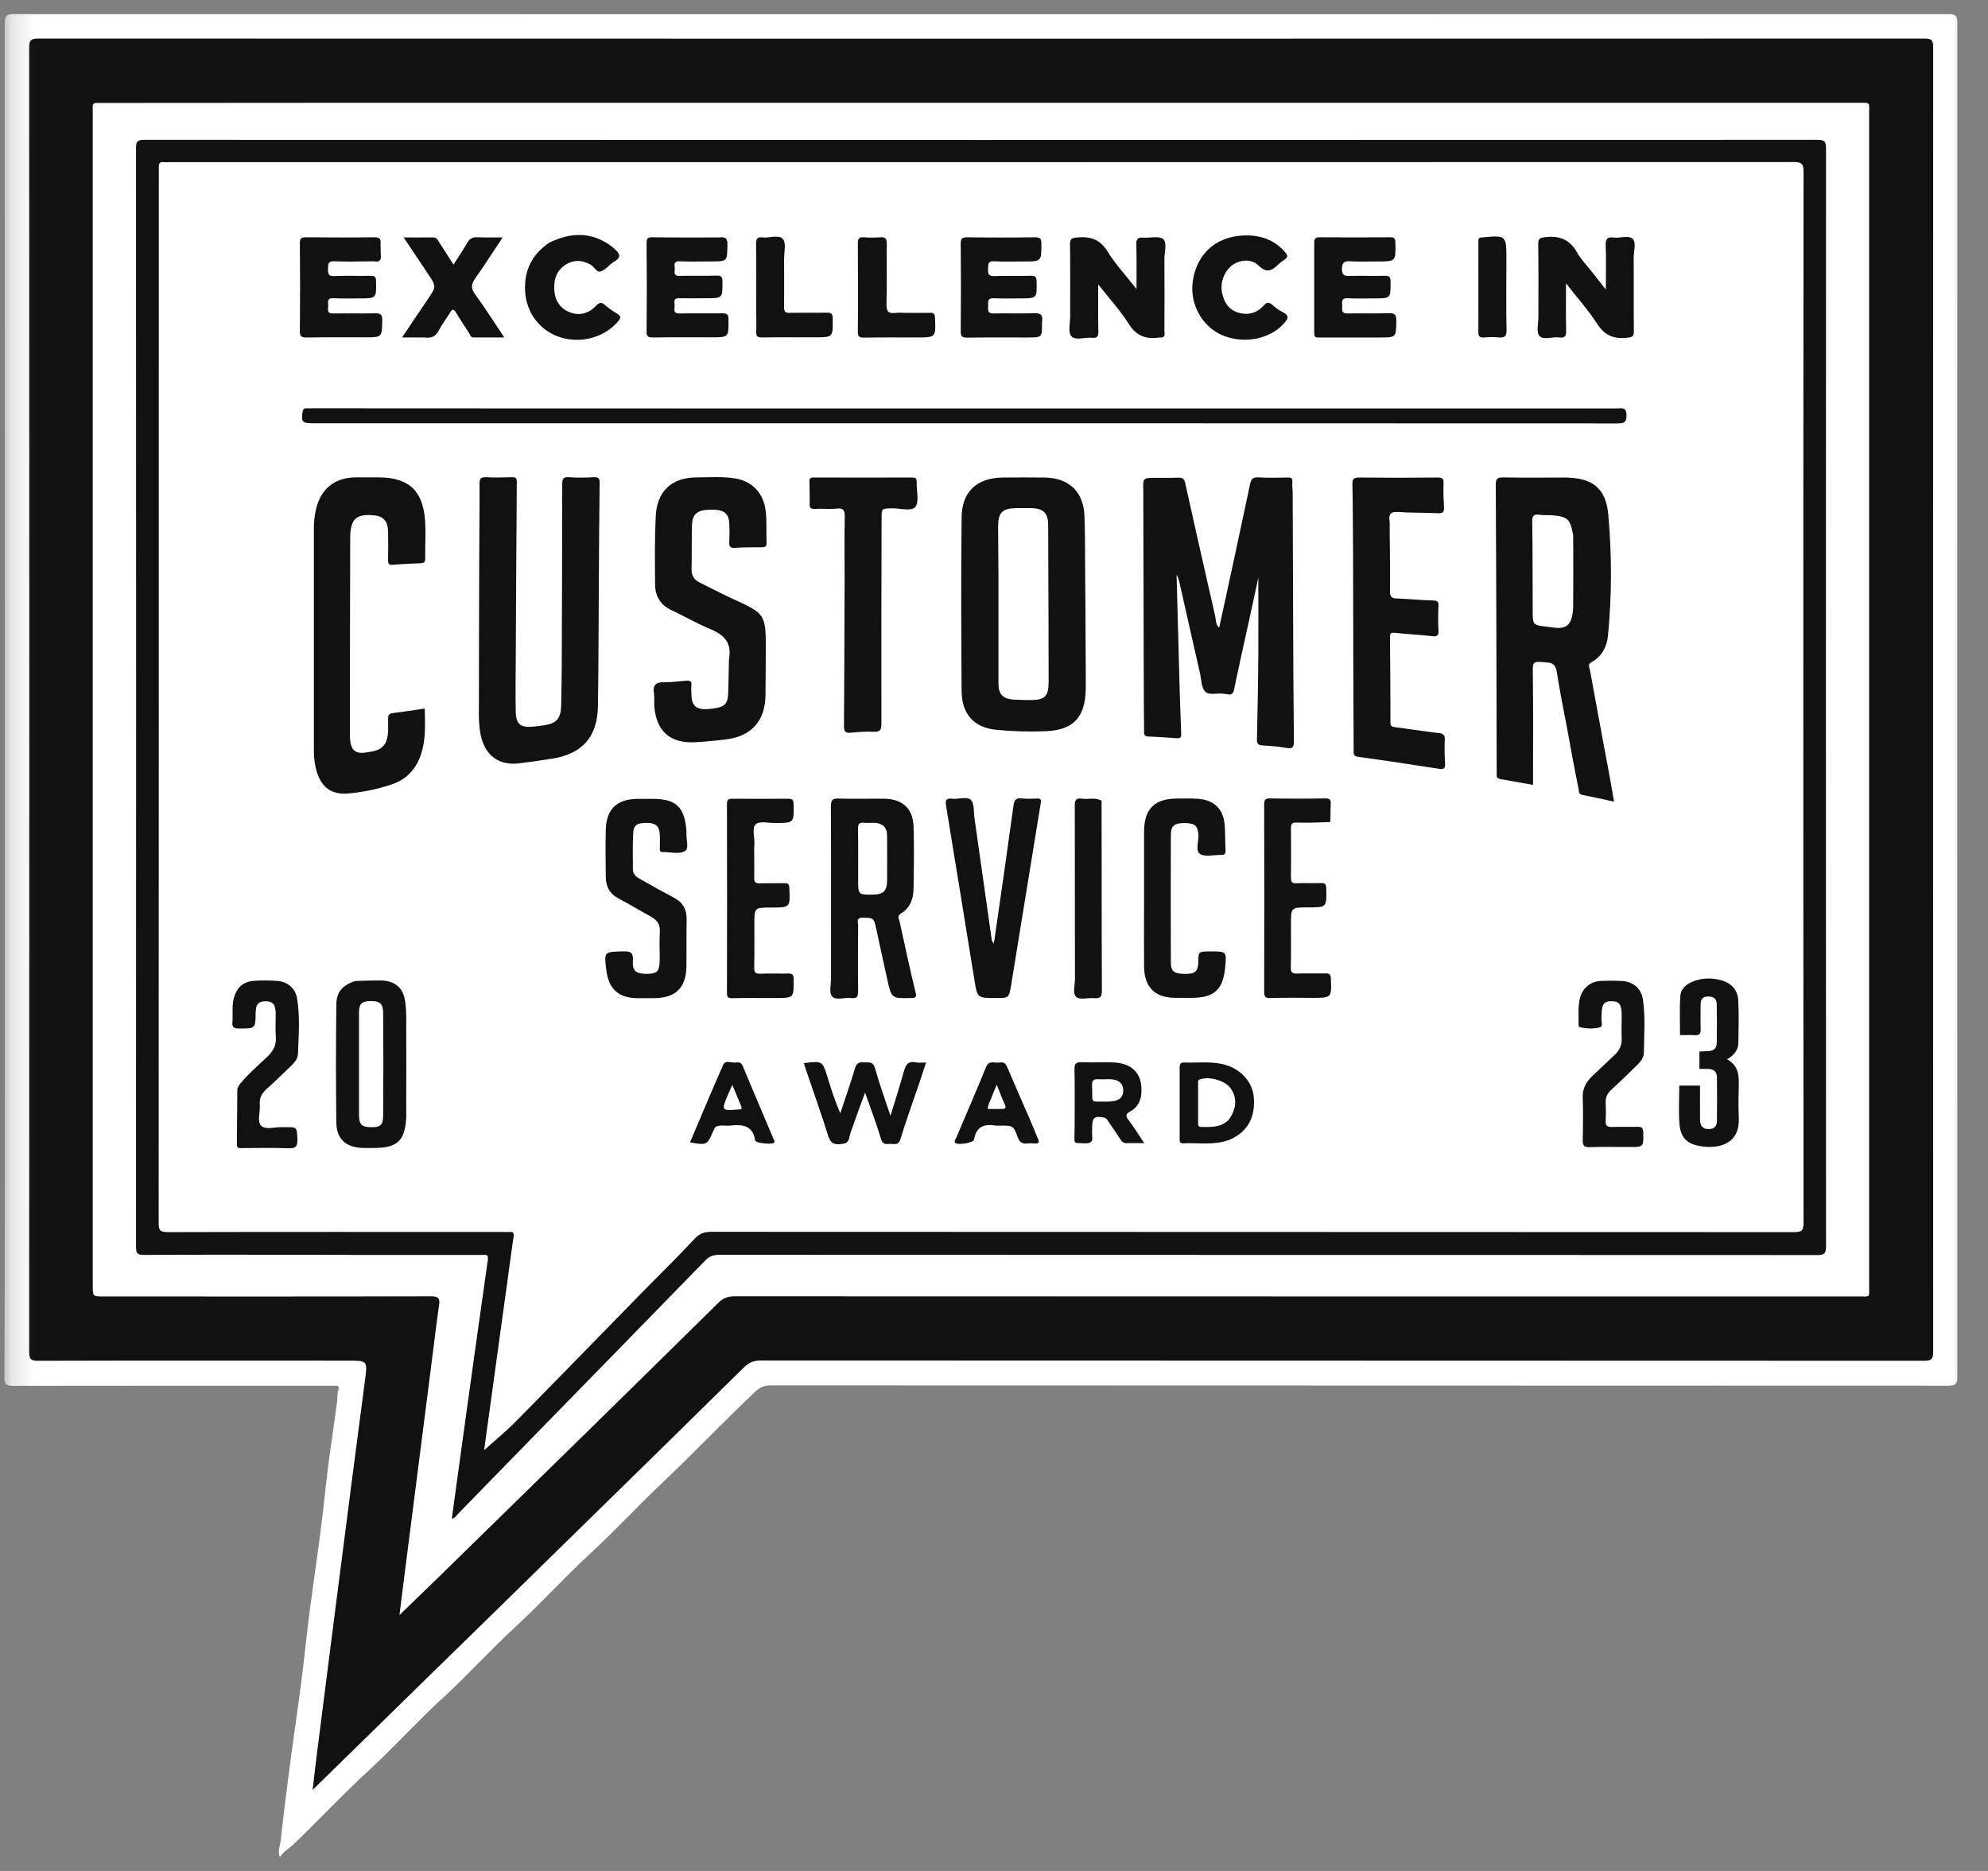 <?xml version="1.0"?>
<svg xmlns="http://www.w3.org/2000/svg" width="85" height="80" viewBox="0 0 85 80" fill="none">
<rect x="0" y="0" width="85" height="80" fill="#808080" stroke="none"/>
<mask id="mask0_5961_3225" style="mask-type:luminance" maskUnits="userSpaceOnUse" x="0" y="0" width="85" height="80">
<path d="M84.187 0H0.187V80H84.187V0Z" fill="white"/>
</mask>
<g mask="url(#mask0_5961_3225)">
<path d="M0.207 44.373C0.207 29.895 0.207 15.45 0.2 1.005C0.2 0.663 0.286 0.604 0.608 0.604C28.173 0.61 55.731 0.61 83.295 0.604C83.605 0.604 83.69 0.663 83.69 0.985C83.684 20.28 83.684 39.569 83.69 58.864C83.69 59.186 83.611 59.252 83.295 59.252C66.507 59.245 49.72 59.245 32.932 59.239C32.656 59.239 32.478 59.331 32.281 59.515C30.944 60.779 29.68 62.114 28.344 63.378C27.297 64.365 26.329 65.418 25.276 66.392C24.163 67.412 23.15 68.537 22.037 69.564C20.964 70.551 19.99 71.637 18.917 72.618C17.817 73.624 16.823 74.737 15.724 75.743C14.644 76.737 13.643 77.81 12.583 78.83C12.386 79.021 12.142 79.146 11.965 79.409C11.859 79.146 11.978 78.928 11.998 78.725C12.129 77.514 12.287 76.309 12.445 75.105C12.59 73.999 12.761 72.894 12.899 71.782C13.024 70.834 13.11 69.88 13.235 68.926C13.38 67.82 13.545 66.715 13.689 65.602C13.815 64.655 13.907 63.7 14.025 62.746C14.144 61.812 14.289 60.871 14.414 59.936C14.433 59.765 14.407 59.594 14.473 59.423C14.519 59.311 14.46 59.239 14.321 59.252C14.242 59.258 14.17 59.252 14.091 59.252C9.581 59.252 5.072 59.252 0.562 59.258C0.266 59.258 0.187 59.193 0.187 58.89C0.207 54.06 0.207 49.229 0.207 44.373Z" fill="white"/>
<path d="M18.384 71.624C16.724 73.25 15.079 74.856 13.367 76.534C13.426 76.034 13.472 75.612 13.525 75.191C13.848 72.625 14.177 70.065 14.506 67.498C14.868 64.675 15.23 61.852 15.605 59.029C15.717 58.18 15.724 58.18 14.881 58.18C10.457 58.18 6.04 58.173 1.616 58.186C1.3 58.186 1.247 58.094 1.247 57.805C1.254 39.214 1.254 20.623 1.247 2.032C1.247 1.743 1.306 1.65 1.616 1.65C28.509 1.657 55.402 1.657 82.294 1.65C82.577 1.65 82.656 1.716 82.656 2.006C82.65 20.61 82.65 39.207 82.656 57.811C82.656 58.12 82.571 58.186 82.275 58.186C65.698 58.18 49.114 58.18 32.538 58.173C32.241 58.173 32.031 58.252 31.814 58.463C29.299 60.944 26.777 63.411 24.256 65.879C22.307 67.794 20.352 69.703 18.384 71.624Z" fill="#111111"/>
<path d="M22.788 4.395C41.701 4.395 60.582 4.395 79.463 4.395C79.997 4.395 79.918 4.362 79.918 4.856C79.918 21.571 79.918 38.286 79.918 54.995C79.918 55.495 79.984 55.436 79.483 55.436C63.453 55.436 47.422 55.436 31.398 55.429C31.115 55.429 30.911 55.508 30.707 55.712C28.811 57.588 26.909 59.45 25.006 61.319C22.926 63.359 20.839 65.399 18.752 67.439C18.212 67.966 17.666 68.486 17.08 69.058C17.238 67.788 17.389 66.577 17.547 65.366C17.87 62.859 18.186 60.345 18.508 57.838C18.594 57.167 18.673 56.489 18.772 55.818C18.818 55.521 18.752 55.429 18.429 55.429C13.768 55.443 9.101 55.436 4.44 55.436C3.966 55.436 3.966 55.436 3.966 54.969C3.966 38.267 3.966 21.564 3.966 4.862C3.966 4.356 3.887 4.402 4.446 4.402C10.556 4.395 16.652 4.395 22.788 4.395Z" fill="white"/>
<path d="M12.518 53.652C10.378 53.652 8.271 53.645 6.165 53.659C5.908 53.659 5.816 53.619 5.816 53.33C5.822 37.661 5.822 21.985 5.816 6.316C5.816 6.033 5.895 5.98 6.165 5.98C30.016 5.987 53.868 5.987 77.719 5.98C78.009 5.98 78.075 6.053 78.075 6.342C78.068 21.992 78.068 37.641 78.075 53.29C78.075 53.586 78.002 53.665 77.699 53.665C62.057 53.659 46.409 53.659 30.767 53.652C30.503 53.652 30.326 53.718 30.141 53.909C27.686 56.436 25.217 58.956 22.755 61.477C21.695 62.562 20.635 63.655 19.569 64.747C19.503 64.813 19.457 64.912 19.318 64.938C19.45 63.971 19.582 63.01 19.713 62.056C20.089 59.325 20.471 56.594 20.859 53.863C20.892 53.612 20.753 53.659 20.615 53.659C18.825 53.659 17.041 53.659 15.25 53.659C14.348 53.652 13.453 53.652 12.518 53.652Z" fill="#111111"/>
<path d="M6.79 8.112C6.79 7.77 6.797 7.467 6.79 7.158C6.784 6.994 6.83 6.908 7.008 6.934C7.073 6.941 7.139 6.934 7.205 6.934C30.365 6.934 53.525 6.934 76.686 6.928C77.021 6.928 77.114 6.994 77.114 7.342C77.1 22.32 77.1 37.305 77.114 52.283C77.114 52.618 77.034 52.684 76.705 52.684C61.267 52.678 45.836 52.678 30.398 52.671C30.089 52.671 29.885 52.763 29.674 52.994C29.029 53.691 28.344 54.362 27.673 55.04C25.809 56.942 23.953 58.857 22.083 60.752C21.629 61.213 21.129 61.621 20.701 62.009C20.76 61.568 20.832 61.016 20.912 60.463C21.195 58.423 21.471 56.389 21.754 54.349C21.82 53.862 21.886 53.375 21.958 52.888C21.985 52.73 21.952 52.664 21.78 52.678C21.701 52.684 21.629 52.678 21.55 52.678C16.758 52.678 11.958 52.671 7.166 52.684C6.836 52.684 6.784 52.592 6.784 52.289C6.79 37.581 6.79 22.86 6.79 8.112Z" fill="white"/>
<path d="M71.799 46.42H72.687C72.687 46.905 72.684 47.383 72.688 47.86C72.69 48.139 72.797 48.266 73.018 48.279C73.259 48.292 73.405 48.186 73.409 47.951C73.419 47.322 73.418 46.692 73.409 46.062C73.405 45.813 73.278 45.712 73.014 45.706C72.903 45.703 72.792 45.706 72.662 45.706V44.962C72.775 44.957 72.883 44.95 72.992 44.947C73.274 44.939 73.396 44.848 73.402 44.58C73.414 44.033 73.413 43.487 73.401 42.94C73.396 42.697 73.263 42.604 73.017 42.609C72.772 42.613 72.716 42.764 72.713 42.957C72.709 43.313 72.703 43.67 72.715 44.025C72.72 44.213 72.647 44.275 72.459 44.264C72.255 44.251 72.05 44.261 71.833 44.261C71.833 43.684 71.807 43.131 71.844 42.583C71.864 42.288 72.091 42.081 72.383 41.967C72.743 41.825 73.113 41.806 73.494 41.889C73.984 41.994 74.299 42.294 74.322 42.776C74.351 43.379 74.338 43.985 74.327 44.59C74.321 44.891 74.15 45.117 73.844 45.296C74.331 45.56 74.354 45.975 74.344 46.411C74.332 46.866 74.322 47.323 74.345 47.778C74.399 48.876 73.577 49.121 72.785 49.02C72.137 48.937 71.853 48.66 71.807 48.034C71.768 47.509 71.799 46.978 71.799 46.42Z" fill="#111111"/>
<path d="M52.13 26.834C52.577 24.781 53.019 22.747 53.446 20.714C53.492 20.503 53.545 20.398 53.802 20.411C54.217 20.438 54.638 20.424 55.053 20.418C55.211 20.411 55.27 20.451 55.257 20.615C55.244 20.753 55.263 20.898 55.27 21.043C55.277 22.859 55.283 24.682 55.29 26.498C55.296 28.229 55.303 29.96 55.323 31.691C55.323 31.954 55.27 32.026 55 31.98C54.664 31.921 54.329 31.895 53.986 31.875C53.815 31.862 53.736 31.816 53.743 31.619C53.769 30.394 53.795 29.164 53.802 27.94C53.809 26.854 53.802 25.775 53.802 24.702C53.67 25.314 53.532 25.952 53.394 26.584C53.183 27.545 52.966 28.506 52.768 29.473C52.729 29.677 52.643 29.723 52.466 29.684C52.413 29.671 52.354 29.671 52.301 29.664C52.038 29.618 51.682 29.756 51.517 29.559C51.359 29.374 51.366 29.045 51.307 28.782C51.011 27.492 50.721 26.202 50.431 24.913C50.405 24.801 50.372 24.682 50.306 24.577C50.339 25.808 50.372 27.045 50.405 28.275C50.431 29.315 50.464 30.355 50.504 31.395C50.51 31.553 50.444 31.572 50.313 31.566C49.911 31.54 49.503 31.506 49.101 31.493C48.891 31.487 48.917 31.355 48.917 31.224C48.91 30.486 48.904 29.756 48.904 29.019C48.897 26.42 48.891 23.82 48.884 21.227C48.884 21.148 48.884 21.076 48.884 20.997C48.864 20.431 48.864 20.431 49.417 20.431C49.733 20.431 50.056 20.438 50.372 20.424C50.55 20.418 50.629 20.457 50.675 20.655C51.096 22.557 51.524 24.452 51.959 26.354C51.992 26.518 51.972 26.716 52.13 26.834Z" fill="#111111"/>
<path d="M67.008 31.166C66.85 30.33 66.686 29.527 66.561 28.718C66.515 28.434 66.389 28.342 66.126 28.323C65.494 28.27 65.534 28.264 65.54 28.895C65.56 30.442 65.547 31.988 65.547 33.561C65.079 33.475 64.612 33.397 64.144 33.311C64.052 33.291 63.98 33.252 63.993 33.133C64 33.081 63.993 33.021 63.993 32.969C63.987 31.139 63.986 29.31 63.98 27.474C63.973 25.23 63.967 22.979 63.954 20.735C63.954 20.478 64.013 20.406 64.276 20.413C65.145 20.432 66.008 20.419 66.877 20.419C68.055 20.419 68.661 20.84 68.766 22.012C68.918 23.723 68.918 25.447 68.753 27.164C68.707 27.645 68.496 28.073 68.042 28.316C67.877 28.408 67.956 28.527 67.976 28.625C68.246 30.113 68.522 31.593 68.799 33.074C68.871 33.456 68.937 33.844 69.01 34.278C68.529 34.173 68.088 34.074 67.647 33.989C67.489 33.956 67.515 33.837 67.496 33.739C67.324 32.896 67.166 32.041 67.008 31.166Z" fill="#111111"/>
<path d="M20.477 30.092C20.477 28.006 20.484 25.959 20.49 23.906C20.49 22.833 20.51 21.761 20.503 20.681C20.503 20.471 20.556 20.398 20.773 20.405C21.142 20.425 21.517 20.418 21.893 20.405C22.051 20.398 22.097 20.451 22.097 20.609C22.077 23.182 22.064 25.762 22.051 28.335C22.044 29.039 22.037 29.736 22.051 30.441C22.064 30.96 22.261 31.125 22.775 31.072C22.939 31.053 23.104 31.039 23.262 31.013C23.789 30.934 23.98 30.724 23.993 30.184C24.006 29.638 24.012 29.091 24.019 28.539C24.026 25.933 24.039 23.32 24.039 20.714C24.039 20.484 24.072 20.385 24.335 20.405C24.684 20.431 25.039 20.425 25.388 20.405C25.593 20.392 25.645 20.457 25.639 20.661C25.619 22.017 25.612 23.379 25.606 24.735C25.593 26.551 25.593 28.374 25.566 30.191C25.546 31.507 24.895 32.237 23.604 32.441C23.137 32.514 22.676 32.579 22.209 32.639C21.208 32.764 20.583 32.178 20.497 31.033C20.464 30.737 20.477 30.434 20.477 30.092Z" fill="#111111"/>
<path d="M46.422 28.514C46.422 28.862 46.428 29.185 46.422 29.501C46.389 30.665 45.902 31.205 44.756 31.264C44.038 31.297 43.308 31.277 42.59 31.205C41.642 31.113 41.122 30.527 41.115 29.547C41.096 27.072 41.089 24.591 41.115 22.11C41.129 21.018 41.774 20.432 42.867 20.419C43.472 20.412 44.071 20.412 44.677 20.419C45.717 20.439 46.33 21.031 46.369 22.071C46.395 22.749 46.389 23.426 46.395 24.111C46.408 25.565 46.415 27.02 46.422 28.514Z" fill="#111111"/>
<path d="M36.152 17.464C47.166 17.464 58.147 17.464 69.128 17.464C69.319 17.464 69.536 17.385 69.543 17.747C69.549 18.096 69.398 18.103 69.134 18.103C53.789 18.096 38.443 18.096 23.097 18.096C19.852 18.096 16.606 18.096 13.354 18.096C12.926 18.096 12.88 18.037 12.932 17.629C12.952 17.504 12.998 17.451 13.117 17.458C13.202 17.464 13.295 17.458 13.38 17.458C20.958 17.464 28.542 17.464 36.152 17.464Z" fill="#111111"/>
<path d="M16.494 31.744C16.639 31.402 16.587 31.073 16.593 30.744C16.593 30.606 16.613 30.514 16.777 30.494C17.232 30.435 17.686 30.369 18.16 30.297C18.173 30.902 18.206 31.494 18.055 32.073C17.87 32.791 17.449 33.31 16.731 33.547C16.126 33.745 15.507 33.877 14.868 33.929C14.19 33.982 13.769 33.686 13.558 33.041C13.459 32.738 13.42 32.422 13.42 32.1C13.42 28.928 13.42 25.762 13.42 22.59C13.42 22.327 13.446 22.064 13.505 21.807C13.696 20.912 14.309 20.412 15.224 20.412C15.54 20.412 15.862 20.412 16.178 20.412C17.462 20.412 18.081 20.965 18.173 22.248C18.213 22.794 18.173 23.341 18.18 23.893C18.18 24.038 18.12 24.078 17.982 24.084C17.581 24.097 17.172 24.117 16.771 24.15C16.613 24.163 16.593 24.084 16.593 23.953C16.6 23.545 16.6 23.143 16.593 22.735C16.587 22.301 16.402 22.077 16.014 22.038C15.362 21.972 15.099 22.116 15.007 22.59C14.987 22.696 14.974 22.808 14.974 22.913C14.967 25.71 14.96 28.506 14.96 31.303C14.96 31.402 14.96 31.501 14.967 31.599C15.007 32.1 15.211 32.258 15.704 32.166C16.001 32.119 16.317 32.087 16.494 31.744Z" fill="#111111"/>
<path d="M31.169 28.184C31.3 27.473 30.951 27.137 30.359 26.894C29.793 26.664 29.266 26.348 28.713 26.091C28.245 25.874 28.015 25.499 28.009 24.999C28.002 24.031 27.989 23.07 28.035 22.103C28.081 20.991 28.726 20.405 29.832 20.412C30.365 20.412 30.905 20.366 31.438 20.458C32.169 20.583 32.636 21.083 32.735 21.82C32.794 22.281 32.755 22.741 32.775 23.202C32.781 23.334 32.748 23.4 32.597 23.4C32.202 23.4 31.807 23.4 31.412 23.426C31.208 23.439 31.175 23.347 31.182 23.176C31.195 22.913 31.195 22.649 31.182 22.386C31.169 22.011 30.997 21.833 30.616 21.8C30.484 21.787 30.352 21.794 30.227 21.8C29.806 21.827 29.602 22.011 29.588 22.432C29.569 23.07 29.582 23.702 29.569 24.341C29.562 24.617 29.687 24.801 29.924 24.913C30.424 25.163 30.918 25.42 31.425 25.65C32.689 26.223 32.742 26.302 32.742 27.664C32.742 28.355 32.735 29.046 32.729 29.737C32.716 30.816 32.13 31.481 31.056 31.613C30.609 31.672 30.161 31.711 29.714 31.738C28.654 31.79 28.068 31.27 27.976 30.211C27.962 30.026 27.989 29.836 27.962 29.651C27.903 29.303 28.035 29.164 28.39 29.171C28.706 29.178 29.022 29.131 29.338 29.105C29.496 29.092 29.588 29.125 29.562 29.309C29.549 29.428 29.556 29.553 29.562 29.671C29.562 30.184 29.779 30.369 30.306 30.316C31.043 30.244 31.142 30.138 31.142 29.401C31.149 29.006 31.162 28.612 31.169 28.184Z" fill="#111111"/>
<path d="M59.417 22.596C59.424 23.517 59.444 24.406 59.431 25.294C59.431 25.531 59.516 25.584 59.727 25.59C60.24 25.61 60.754 25.663 61.267 25.676C61.445 25.683 61.517 25.715 61.504 25.913C61.485 26.262 61.485 26.617 61.504 26.966C61.517 27.176 61.452 27.223 61.248 27.203C60.714 27.144 60.181 27.117 59.641 27.058C59.483 27.038 59.431 27.078 59.431 27.242C59.444 28.46 59.45 29.677 59.45 30.895C59.45 31.039 59.503 31.072 59.635 31.092C60.253 31.171 60.872 31.27 61.491 31.342C61.682 31.362 61.787 31.401 61.774 31.632C61.755 31.967 61.768 32.309 61.787 32.652C61.794 32.829 61.755 32.908 61.55 32.876C60.392 32.698 59.233 32.52 58.074 32.362C57.831 32.329 57.877 32.171 57.877 32.026C57.87 30.96 57.87 29.901 57.864 28.835C57.857 27.025 57.857 25.215 57.851 23.406C57.844 22.504 57.844 21.609 57.824 20.707C57.818 20.477 57.883 20.418 58.114 20.418C59.233 20.431 60.352 20.431 61.471 20.418C61.675 20.418 61.728 20.471 61.721 20.675C61.708 21.01 61.721 21.352 61.741 21.695C61.755 21.905 61.675 21.951 61.485 21.945C60.918 21.918 60.346 21.932 59.779 21.892C59.463 21.872 59.371 21.984 59.411 22.274C59.424 22.359 59.417 22.465 59.417 22.596Z" fill="#111111"/>
<path d="M34.612 20.622C34.585 20.424 34.684 20.418 34.809 20.418C36.205 20.418 37.594 20.424 38.99 20.418C39.148 20.418 39.2 20.457 39.194 20.615C39.181 20.977 39.312 21.438 39.141 21.668C38.977 21.886 38.483 21.728 38.14 21.734C37.693 21.747 37.693 21.734 37.693 22.188C37.686 25.117 37.679 28.045 37.686 30.967C37.686 31.23 37.614 31.296 37.364 31.29C37.034 31.276 36.705 31.296 36.383 31.329C36.152 31.349 36.086 31.29 36.086 31.053C36.099 28.96 36.106 26.867 36.113 24.774C36.113 23.886 36.099 22.998 36.119 22.109C36.126 21.839 36.08 21.714 35.77 21.747C35.468 21.78 35.158 21.741 34.849 21.76C34.658 21.774 34.605 21.701 34.618 21.517C34.625 21.221 34.612 20.938 34.612 20.622Z" fill="#111111"/>
<path d="M36.823 39.24C36.599 39.279 36.691 39.437 36.691 39.536C36.685 40.477 36.678 41.424 36.691 42.365C36.691 42.589 36.665 42.714 36.395 42.675C36.118 42.635 35.743 42.793 35.579 42.609C35.44 42.458 35.532 42.089 35.532 41.819C35.532 39.378 35.539 36.93 35.526 34.488C35.526 34.218 35.585 34.133 35.862 34.146C36.507 34.166 37.159 34.146 37.804 34.153C38.587 34.159 39.041 34.574 39.061 35.357C39.088 36.232 39.074 37.114 39.061 37.989C39.055 38.417 38.923 38.818 38.528 39.055C38.33 39.174 38.449 39.312 38.469 39.424C38.686 40.431 38.903 41.431 39.147 42.431C39.193 42.629 39.167 42.668 38.962 42.675C38.12 42.694 38.12 42.701 37.935 41.872C37.778 41.155 37.62 40.444 37.468 39.727C37.363 39.24 37.356 39.24 36.823 39.24Z" fill="#111111"/>
<path d="M29.351 35.567C29.351 35.606 29.351 35.619 29.351 35.633C29.331 35.889 29.47 36.271 29.299 36.383C29.042 36.547 28.66 36.422 28.337 36.435C28.206 36.442 28.212 36.35 28.212 36.258C28.212 36.047 28.226 35.843 28.206 35.633C28.179 35.31 28.015 35.185 27.64 35.185C27.244 35.185 27.087 35.284 27.073 35.619C27.047 36.133 27.06 36.646 27.06 37.166C27.06 37.449 27.297 37.541 27.488 37.653C27.936 37.91 28.383 38.153 28.838 38.397C29.22 38.601 29.371 38.916 29.358 39.338C29.345 39.983 29.358 40.634 29.351 41.279C29.345 42.24 28.897 42.681 27.936 42.681C27.705 42.681 27.475 42.681 27.244 42.681C26.461 42.674 26.027 42.292 25.928 41.509C25.823 40.687 25.823 40.7 26.632 40.68C26.928 40.673 27.087 40.7 27.06 41.075C27.027 41.516 27.192 41.641 27.659 41.641C28.1 41.641 28.199 41.529 28.206 41.062C28.212 40.654 28.186 40.252 28.212 39.844C28.232 39.522 28.094 39.338 27.83 39.193C27.37 38.943 26.922 38.666 26.454 38.423C26.066 38.219 25.901 37.903 25.901 37.488C25.895 36.817 25.882 36.153 25.901 35.481C25.928 34.586 26.375 34.172 27.264 34.159C27.462 34.159 27.659 34.159 27.857 34.159C28.904 34.145 29.285 34.501 29.351 35.567Z" fill="#111111"/>
<path d="M42.511 40.24C42.794 38.292 43.071 36.364 43.334 34.436C43.367 34.205 43.44 34.113 43.683 34.139C43.9 34.166 44.124 34.153 44.341 34.146C44.486 34.139 44.526 34.179 44.499 34.337C44.078 36.923 43.657 39.516 43.235 42.109C43.143 42.675 43.137 42.675 42.571 42.675C41.787 42.675 41.787 42.675 41.662 41.898C41.26 39.417 40.859 36.936 40.451 34.455C40.405 34.192 40.47 34.126 40.721 34.153C40.99 34.186 41.339 34.041 41.511 34.205C41.662 34.35 41.629 34.699 41.662 34.956C41.912 36.699 42.156 38.437 42.406 40.207C42.478 40.319 42.492 40.404 42.439 40.503C42.485 40.431 42.459 40.332 42.511 40.24Z" fill="#111111"/>
<path d="M51.754 40.681C52.445 40.681 52.445 40.681 52.386 41.332C52.3 42.319 51.919 42.668 50.931 42.668C50.714 42.668 50.49 42.668 50.273 42.668C49.377 42.668 48.923 42.214 48.916 41.313C48.91 40.292 48.916 39.273 48.916 38.252C48.916 37.351 48.916 36.456 48.916 35.554C48.923 34.587 49.364 34.146 50.325 34.146C50.635 34.146 50.938 34.133 51.247 34.159C51.899 34.212 52.3 34.587 52.36 35.239C52.392 35.607 52.379 35.982 52.399 36.357C52.406 36.495 52.366 36.561 52.221 36.555C51.912 36.548 51.543 36.653 51.319 36.522C51.089 36.377 51.26 35.982 51.24 35.699C51.214 35.317 51.096 35.199 50.674 35.193C50.227 35.186 50.069 35.298 50.062 35.686C50.055 37.509 50.055 39.325 50.062 41.148C50.062 41.556 50.213 41.648 50.733 41.642C51.109 41.635 51.221 41.523 51.234 41.155C51.24 40.681 51.24 40.681 51.754 40.681Z" fill="#111111"/>
<path d="M32.248 36.607C32.248 36.936 32.254 37.232 32.248 37.529C32.241 37.706 32.294 37.779 32.485 37.772C32.834 37.759 33.189 37.772 33.538 37.765C33.69 37.759 33.742 37.798 33.749 37.963C33.788 38.805 33.795 38.805 32.965 38.805C32.254 38.805 32.254 38.805 32.254 39.516C32.254 40.128 32.261 40.746 32.248 41.358C32.241 41.562 32.287 41.648 32.511 41.635C32.893 41.615 33.281 41.635 33.663 41.628C33.848 41.622 33.933 41.648 33.933 41.872C33.94 42.675 33.953 42.675 33.15 42.675C32.538 42.675 31.919 42.668 31.306 42.681C31.142 42.681 31.082 42.648 31.082 42.471C31.089 39.773 31.089 37.081 31.082 34.383C31.082 34.185 31.148 34.153 31.326 34.153C32.116 34.159 32.906 34.159 33.696 34.153C33.88 34.153 33.933 34.205 33.933 34.389C33.946 35.192 33.953 35.186 33.143 35.192C32.86 35.192 32.478 35.1 32.32 35.238C32.129 35.41 32.274 35.798 32.254 36.087C32.241 36.245 32.248 36.41 32.248 36.607Z" fill="#111111"/>
<path d="M15.197 41.945C15.585 41.938 15.947 41.919 16.309 41.925C16.922 41.945 17.257 42.261 17.33 42.866C17.356 43.07 17.369 43.281 17.369 43.485C17.376 44.834 17.369 46.183 17.369 47.532C17.369 47.618 17.376 47.71 17.369 47.795C17.31 48.782 16.988 49.085 15.993 49.085C15.829 49.085 15.664 49.092 15.5 49.085C14.775 49.052 14.387 48.703 14.38 47.98C14.361 46.315 14.361 44.643 14.38 42.978C14.38 42.419 14.631 42.129 15.197 41.945Z" fill="#111111"/>
<path d="M56.876 35.146C56.382 35.172 55.915 35.186 55.441 35.172C55.257 35.166 55.197 35.225 55.197 35.416C55.204 36.12 55.204 36.818 55.197 37.522C55.197 37.706 55.243 37.779 55.434 37.765C55.783 37.752 56.139 37.772 56.488 37.759C56.666 37.752 56.698 37.818 56.705 37.983C56.725 38.799 56.731 38.799 55.928 38.799C55.197 38.799 55.197 38.799 55.197 39.529C55.197 40.141 55.204 40.76 55.191 41.372C55.184 41.576 55.25 41.635 55.454 41.628C55.862 41.615 56.264 41.628 56.672 41.622C56.837 41.615 56.896 41.661 56.903 41.839C56.935 42.668 56.942 42.668 56.106 42.668C55.513 42.668 54.921 42.655 54.328 42.675C54.085 42.681 54.045 42.602 54.052 42.379C54.059 39.727 54.059 37.068 54.052 34.416C54.052 34.218 54.078 34.133 54.309 34.139C55.086 34.153 55.869 34.153 56.646 34.139C56.85 34.133 56.916 34.192 56.896 34.396C56.883 34.639 56.896 34.883 56.876 35.146Z" fill="#111111"/>
<path d="M68.121 11.692C68.292 11.909 68.443 12.1 68.66 12.383C68.66 11.692 68.68 11.1 68.654 10.507C68.641 10.205 68.733 10.119 69.016 10.159C69.286 10.191 69.635 10.047 69.806 10.211C69.971 10.382 69.852 10.731 69.852 11.001C69.859 12.054 69.846 13.107 69.859 14.153C69.859 14.39 69.786 14.416 69.569 14.443C69.009 14.502 68.614 14.351 68.292 13.85C67.91 13.258 67.436 12.732 66.955 12.113C66.955 12.837 66.949 13.482 66.962 14.12C66.969 14.351 66.929 14.469 66.666 14.429C66.376 14.39 65.988 14.555 65.823 14.364C65.678 14.199 65.777 13.824 65.777 13.541C65.777 12.501 65.784 11.461 65.77 10.422C65.77 10.205 65.836 10.172 66.04 10.145C66.666 10.06 67.127 10.237 67.443 10.817C67.62 11.126 67.884 11.389 68.121 11.692Z" fill="#111111"/>
<path d="M49.575 14.431C48.969 14.523 48.568 14.345 48.245 13.825C47.89 13.259 47.422 12.759 46.955 12.16C46.955 12.884 46.948 13.522 46.962 14.167C46.968 14.378 46.915 14.47 46.691 14.444C46.389 14.411 45.987 14.575 45.809 14.378C45.658 14.213 45.757 13.819 45.757 13.522C45.757 12.502 45.763 11.482 45.75 10.462C45.743 10.206 45.829 10.173 46.059 10.153C46.632 10.1 47.041 10.239 47.363 10.765C47.699 11.311 48.147 11.785 48.594 12.358C48.594 11.673 48.601 11.061 48.587 10.456C48.581 10.239 48.627 10.14 48.871 10.16C49.16 10.186 49.549 10.074 49.727 10.219C49.917 10.377 49.786 10.772 49.786 11.061C49.792 12.094 49.792 13.121 49.786 14.154C49.792 14.273 49.852 14.457 49.575 14.431Z" fill="#111111"/>
<path d="M56.383 14.431C56.185 14.444 56.192 14.332 56.192 14.213C56.192 12.93 56.192 11.647 56.192 10.37C56.192 10.199 56.251 10.146 56.416 10.146C57.423 10.153 58.43 10.153 59.444 10.146C59.622 10.146 59.661 10.206 59.661 10.37C59.681 11.18 59.688 11.18 58.871 11.18C58.489 11.18 58.101 11.193 57.719 11.173C57.462 11.16 57.39 11.232 57.377 11.495C57.37 11.792 57.509 11.805 57.726 11.798C58.22 11.785 58.713 11.805 59.207 11.792C59.418 11.785 59.457 11.857 59.457 12.055C59.457 12.759 59.464 12.759 58.766 12.759C58.384 12.759 57.996 12.772 57.614 12.752C57.337 12.739 57.383 12.917 57.39 13.075C57.39 13.233 57.337 13.411 57.614 13.404C58.206 13.391 58.799 13.411 59.391 13.391C59.648 13.384 59.701 13.47 59.701 13.713C59.694 14.431 59.701 14.431 58.983 14.431C58.127 14.431 57.272 14.431 56.383 14.431Z" fill="#111111"/>
<path d="M16.284 11.048C16.218 11.239 16.079 11.173 15.968 11.173C15.408 11.18 14.848 11.193 14.289 11.173C14.012 11.16 14.032 11.305 14.025 11.495C14.019 11.693 14.032 11.818 14.295 11.805C14.809 11.778 15.322 11.805 15.843 11.792C16.033 11.785 16.079 11.851 16.079 12.035C16.093 12.759 16.099 12.759 15.369 12.759C14.993 12.759 14.625 12.772 14.249 12.752C13.966 12.739 14.032 12.93 14.032 13.075C14.032 13.22 13.96 13.411 14.243 13.404C14.835 13.391 15.428 13.411 16.02 13.397C16.251 13.391 16.349 13.43 16.343 13.694C16.33 14.424 16.343 14.424 15.612 14.424C14.776 14.424 13.947 14.417 13.111 14.431C12.919 14.431 12.821 14.411 12.821 14.174C12.834 12.917 12.834 11.653 12.821 10.397C12.821 10.179 12.9 10.146 13.084 10.146C14.059 10.153 15.033 10.16 16.007 10.146C16.238 10.146 16.29 10.225 16.27 10.429C16.27 10.627 16.284 10.824 16.284 11.048Z" fill="#111111"/>
<path d="M30.747 10.153C31.043 10.107 31.109 10.219 31.102 10.475C31.089 11.179 31.102 11.179 30.404 11.179C29.957 11.179 29.502 11.193 29.055 11.173C28.758 11.166 28.857 11.37 28.851 11.508C28.837 11.653 28.805 11.811 29.061 11.798C29.588 11.778 30.115 11.805 30.641 11.785C30.852 11.778 30.891 11.851 30.891 12.048C30.891 12.752 30.898 12.752 30.194 12.752C29.812 12.752 29.423 12.759 29.041 12.752C28.745 12.746 28.857 12.956 28.844 13.094C28.837 13.232 28.778 13.41 29.041 13.404C29.654 13.39 30.273 13.404 30.885 13.397C31.076 13.397 31.148 13.437 31.148 13.647C31.155 14.424 31.168 14.424 30.398 14.424C29.575 14.424 28.752 14.417 27.929 14.43C27.731 14.43 27.639 14.411 27.646 14.174C27.659 12.91 27.659 11.653 27.646 10.39C27.646 10.172 27.725 10.14 27.909 10.146C28.851 10.159 29.785 10.153 30.747 10.153Z" fill="#111111"/>
<path d="M43.92 14.431C43.045 14.431 42.196 14.424 41.353 14.437C41.149 14.437 41.07 14.391 41.077 14.167C41.09 12.917 41.09 11.667 41.077 10.416C41.077 10.193 41.142 10.146 41.353 10.146C42.321 10.16 43.282 10.16 44.25 10.146C44.467 10.146 44.526 10.199 44.526 10.416C44.526 11.18 44.533 11.18 43.782 11.18C43.354 11.18 42.926 11.193 42.498 11.173C42.202 11.16 42.261 11.344 42.248 11.515C42.235 11.706 42.268 11.811 42.505 11.805C43.032 11.785 43.559 11.805 44.085 11.792C44.276 11.785 44.316 11.851 44.322 12.035C44.335 12.759 44.342 12.759 43.611 12.759C43.236 12.759 42.867 12.772 42.492 12.752C42.196 12.739 42.255 12.924 42.248 13.095C42.242 13.266 42.229 13.417 42.492 13.404C43.065 13.384 43.631 13.417 44.204 13.391C44.507 13.378 44.599 13.483 44.553 13.766C44.546 13.786 44.553 13.812 44.553 13.832C44.553 14.431 44.553 14.431 43.92 14.431Z" fill="#111111"/>
<path d="M10.226 46.393C10.595 45.932 11.023 45.57 11.425 45.189C11.681 44.945 11.826 44.688 11.793 44.327C11.767 43.991 11.793 43.649 11.787 43.306C11.78 42.944 11.662 42.813 11.359 42.813C11.05 42.813 10.938 42.938 10.931 43.293C10.924 43.991 10.924 43.978 10.213 43.978C10.003 43.978 9.917 43.925 9.937 43.701C9.963 43.366 9.911 43.024 9.996 42.688C10.121 42.221 10.391 41.971 10.872 41.938C11.201 41.918 11.53 41.918 11.859 41.944C12.3 41.977 12.63 42.26 12.702 42.694C12.834 43.478 12.768 44.267 12.741 45.057C12.735 45.287 12.57 45.459 12.412 45.61C12.07 45.932 11.734 46.268 11.385 46.577C11.181 46.761 11.082 46.965 11.109 47.242C11.135 47.544 10.984 47.946 11.161 48.13C11.359 48.334 11.767 48.176 12.076 48.196C12.123 48.203 12.162 48.196 12.208 48.196C12.708 48.196 12.689 48.196 12.715 48.696C12.728 49.005 12.656 49.117 12.327 49.098C11.681 49.071 11.03 49.091 10.384 49.091C10.273 49.091 10.121 49.13 10.128 48.933C10.134 48.143 10.141 47.354 10.148 46.564C10.161 46.511 10.194 46.465 10.226 46.393Z" fill="#111111"/>
<path d="M68.476 43.457C68.443 43.641 68.568 43.885 68.397 43.931C68.127 43.997 67.83 43.99 67.554 43.924C67.495 43.911 67.495 43.839 67.495 43.786C67.501 43.418 67.462 43.042 67.554 42.674C67.666 42.246 68.008 41.957 68.456 41.943C68.739 41.93 69.028 41.93 69.312 41.943C69.819 41.963 70.174 42.253 70.246 42.746C70.358 43.497 70.293 44.253 70.286 45.01C70.286 45.214 70.161 45.379 70.016 45.523C69.654 45.872 69.298 46.228 68.923 46.57C68.739 46.734 68.634 46.912 68.653 47.169C68.666 47.419 68.666 47.675 68.653 47.925C68.64 48.123 68.713 48.195 68.917 48.189C69.279 48.175 69.641 48.189 70.003 48.182C70.174 48.175 70.253 48.208 70.26 48.412C70.273 49.051 70.286 49.044 69.647 49.044C69.088 49.044 68.528 49.031 67.969 49.051C67.745 49.057 67.666 48.998 67.672 48.761C67.686 48.149 67.692 47.531 67.672 46.919C67.659 46.53 67.83 46.247 68.094 45.997C68.41 45.695 68.732 45.398 69.048 45.096C69.252 44.905 69.351 44.675 69.338 44.392C69.325 44.076 69.338 43.753 69.338 43.437C69.338 42.95 69.239 42.812 68.91 42.812C68.574 42.806 68.476 42.944 68.476 43.457Z" fill="#111111"/>
<path d="M18.166 14.429C17.844 14.429 17.547 14.429 17.192 14.429C17.574 13.857 17.929 13.324 18.291 12.797C18.66 12.251 18.66 12.251 18.305 11.718C17.969 11.211 17.626 10.704 17.258 10.152C17.718 10.152 18.12 10.158 18.515 10.152C18.66 10.152 18.699 10.237 18.759 10.329C18.963 10.652 19.167 10.968 19.391 11.316C19.601 10.981 19.805 10.685 19.983 10.375C20.082 10.198 20.207 10.139 20.404 10.145C20.747 10.158 21.096 10.152 21.491 10.152C21.083 10.764 20.714 11.349 20.319 11.902C20.141 12.152 20.128 12.33 20.312 12.58C20.734 13.159 21.122 13.771 21.563 14.429C21.089 14.429 20.661 14.429 20.233 14.429C20.128 14.429 20.102 14.324 20.062 14.251C19.865 13.949 19.667 13.646 19.483 13.343C19.397 13.212 19.338 13.212 19.259 13.343C19.095 13.613 18.897 13.863 18.752 14.146C18.62 14.39 18.449 14.469 18.166 14.429Z" fill="#111111"/>
<path d="M53.604 10.081C54.164 10.146 54.605 10.383 54.954 10.791C55.072 10.93 55.066 11.002 54.921 11.101C54.822 11.166 54.723 11.239 54.638 11.324C54.374 11.581 54.151 11.686 53.815 11.357C53.519 11.061 53.045 11.101 52.715 11.318C52.36 11.561 52.163 12.068 52.248 12.502C52.327 12.924 52.538 13.246 52.953 13.371C53.361 13.489 53.736 13.391 54.026 13.068C54.157 12.924 54.249 12.904 54.401 13.035C54.539 13.16 54.691 13.272 54.855 13.351C55.158 13.503 55.053 13.648 54.895 13.832C54.289 14.516 53.143 14.727 52.228 14.319C51.399 13.95 50.885 13.022 50.991 12.094C51.155 10.739 52.169 9.949 53.604 10.081Z" fill="#111111"/>
<path d="M23.485 10.376C24.42 9.922 25.309 9.902 26.158 10.541C26.211 10.58 26.257 10.626 26.303 10.672C26.54 10.87 26.54 11.034 26.257 11.185C26.218 11.205 26.185 11.238 26.152 11.264C25.994 11.383 25.855 11.561 25.678 11.607C25.493 11.653 25.408 11.396 25.243 11.31C24.901 11.126 24.559 11.093 24.216 11.297C23.828 11.528 23.683 11.903 23.696 12.331C23.709 12.785 23.894 13.16 24.341 13.344C24.789 13.528 25.177 13.397 25.5 13.061C25.619 12.936 25.711 12.91 25.849 13.028C26.014 13.173 26.198 13.298 26.382 13.41C26.547 13.508 26.56 13.581 26.435 13.732C25.869 14.417 24.855 14.706 23.959 14.423C23.077 14.14 22.498 13.37 22.452 12.443C22.406 11.561 22.742 10.883 23.485 10.376Z" fill="#111111"/>
<path d="M47.1 34.237C47.106 36.968 47.1 39.667 47.113 42.365C47.113 42.635 47.034 42.7 46.784 42.681C46.521 42.654 46.172 42.766 46.02 42.635C45.843 42.477 45.968 42.121 45.961 41.851C45.954 39.383 45.961 36.916 45.954 34.448C45.954 34.198 46.014 34.112 46.257 34.152C46.534 34.185 46.823 34.086 47.1 34.237Z" fill="#111111"/>
<path d="M36.494 48.077C36.428 48.274 36.349 48.452 36.316 48.63C36.27 48.88 36.125 48.906 35.902 48.926C35.605 48.945 35.5 48.84 35.408 48.557C35.118 47.629 34.789 46.715 34.48 45.8C34.44 45.688 34.407 45.576 34.368 45.458C35.164 45.359 35.164 45.359 35.382 46.063C35.539 46.576 35.704 47.09 35.928 47.603C36.139 46.958 36.369 46.32 36.56 45.668C36.626 45.444 36.744 45.411 36.935 45.425C37.133 45.438 37.324 45.372 37.409 45.668C37.593 46.326 37.831 46.971 38.074 47.715C38.285 47.017 38.482 46.412 38.647 45.806C38.726 45.523 38.831 45.359 39.16 45.425C39.285 45.451 39.424 45.431 39.595 45.431C39.47 45.813 39.358 46.162 39.239 46.504C38.989 47.234 38.726 47.965 38.502 48.702C38.436 48.926 38.304 48.932 38.14 48.913C37.962 48.893 37.758 49.005 37.672 48.709C37.475 48.05 37.231 47.412 36.988 46.721C36.81 47.188 36.652 47.623 36.494 48.077Z" fill="#111111"/>
<path d="M38.719 13.377C39.094 13.377 39.43 13.383 39.772 13.377C39.93 13.37 39.97 13.43 39.977 13.581C40.016 14.43 40.023 14.43 39.173 14.43C38.429 14.43 37.685 14.423 36.941 14.436C36.751 14.436 36.678 14.403 36.678 14.186C36.691 12.929 36.685 11.666 36.678 10.409C36.678 10.218 36.711 10.133 36.928 10.146C37.159 10.165 37.389 10.165 37.62 10.146C37.85 10.126 37.916 10.198 37.916 10.435C37.903 11.291 37.929 12.146 37.903 12.995C37.889 13.324 37.995 13.423 38.304 13.377C38.423 13.364 38.554 13.377 38.719 13.377Z" fill="#111111"/>
<path d="M32.333 13.245C32.333 12.284 32.34 11.35 32.327 10.422C32.327 10.212 32.379 10.126 32.597 10.152C32.899 10.185 33.301 10.021 33.472 10.218C33.623 10.389 33.525 10.777 33.525 11.074C33.525 11.765 33.531 12.456 33.525 13.14C33.525 13.331 33.578 13.383 33.768 13.377C34.295 13.364 34.822 13.383 35.348 13.37C35.553 13.364 35.605 13.43 35.605 13.627C35.612 14.423 35.625 14.423 34.842 14.423C34.084 14.423 33.327 14.417 32.577 14.43C32.392 14.43 32.327 14.384 32.333 14.193C32.346 13.89 32.333 13.588 32.333 13.245Z" fill="#111111"/>
<path d="M52.558 48.742C51.893 48.986 51.235 48.854 50.583 48.887C50.431 48.894 50.438 48.788 50.438 48.69C50.438 47.67 50.438 46.65 50.438 45.636C50.438 45.505 50.478 45.425 50.622 45.432C51.169 45.452 51.715 45.379 52.262 45.498C52.992 45.656 53.539 46.222 53.605 46.886C53.69 47.775 53.341 48.407 52.558 48.742Z" fill="#111111"/>
<path d="M45.948 48.057C45.948 47.255 45.961 46.491 45.941 45.721C45.934 45.465 46.02 45.412 46.257 45.419C46.685 45.438 47.113 45.412 47.541 45.425C48.43 45.445 48.871 45.925 48.798 46.774C48.772 47.103 48.614 47.366 48.331 47.518C48.107 47.636 48.133 47.735 48.265 47.906C48.489 48.202 48.68 48.518 48.923 48.88C48.627 48.88 48.397 48.873 48.16 48.88C48.028 48.887 47.962 48.808 47.903 48.715C47.732 48.459 47.567 48.202 47.389 47.952C47.343 47.886 47.31 47.807 47.205 47.788C46.81 47.702 46.698 47.788 46.698 48.182C46.698 48.314 46.685 48.446 46.698 48.577C46.731 48.834 46.626 48.893 46.382 48.887C45.862 48.867 45.948 48.926 45.941 48.446C45.948 48.334 45.948 48.209 45.948 48.057Z" fill="#111111"/>
<path d="M44.019 47.828C44.15 48.13 44.262 48.413 44.381 48.696C44.433 48.821 44.44 48.907 44.256 48.894C44.144 48.887 44.032 48.88 43.926 48.894C43.703 48.927 43.591 48.828 43.512 48.624C43.327 48.124 43.314 48.13 42.781 48.13C42.715 48.13 42.649 48.137 42.584 48.13C42.09 48.045 41.741 48.163 41.649 48.723C41.622 48.874 40.925 48.979 40.839 48.861C40.78 48.782 40.859 48.709 40.885 48.65C41.306 47.643 41.747 46.65 42.156 45.636C42.287 45.307 42.531 45.472 42.735 45.432C42.906 45.399 42.998 45.465 43.071 45.643C43.38 46.367 43.696 47.084 44.019 47.828Z" fill="#111111"/>
<path d="M30.582 48.19C30.543 48.262 30.523 48.308 30.497 48.361C30.227 48.973 30.233 48.973 29.502 48.848C29.97 47.742 30.431 46.643 30.911 45.551C31.023 45.294 31.28 45.465 31.471 45.432C31.589 45.413 31.688 45.426 31.754 45.577C32.188 46.623 32.636 47.663 33.077 48.709C33.097 48.755 33.143 48.802 33.097 48.861C33.031 48.946 32.366 48.887 32.3 48.788C32.294 48.782 32.287 48.769 32.287 48.762C32.188 48.104 31.728 48.071 31.208 48.13C31.003 48.15 30.793 48.078 30.582 48.19Z" fill="#111111"/>
<path d="M63.21 10.296C63.21 10.152 63.282 10.158 63.368 10.152C64.408 10.059 64.408 10.053 64.408 11.093C64.408 12.1 64.394 13.106 64.414 14.113C64.421 14.383 64.329 14.449 64.085 14.429C63.881 14.409 63.67 14.409 63.46 14.429C63.249 14.449 63.203 14.37 63.21 14.172C63.216 12.896 63.21 11.613 63.21 10.296Z" fill="#111111"/>
<path d="M67.264 22.893C67.271 23.906 67.271 24.893 67.264 25.881C67.264 26.045 67.251 26.21 67.212 26.367C67.133 26.729 66.922 26.874 66.547 26.848C66.428 26.841 66.31 26.815 66.191 26.802C65.533 26.729 65.533 26.736 65.533 26.091C65.526 24.828 65.533 23.571 65.513 22.307C65.507 22.057 65.579 21.978 65.823 22.011C65.994 22.037 66.171 22.024 66.349 22.031C67.034 22.09 67.139 22.189 67.264 22.893Z" fill="white"/>
<path d="M44.822 24.103C44.829 25.814 44.836 27.492 44.836 29.164C44.836 29.776 44.671 29.934 44.052 29.934C43.809 29.934 43.572 29.927 43.328 29.914C42.874 29.881 42.69 29.684 42.69 29.217C42.69 27.67 42.69 26.123 42.69 24.577C42.69 23.899 42.676 23.221 42.676 22.537C42.676 21.905 42.854 21.734 43.473 21.727C43.684 21.727 43.888 21.721 44.098 21.727C44.612 21.741 44.816 21.938 44.816 22.451C44.822 22.998 44.822 23.531 44.822 24.103Z" fill="white"/>
<path d="M37.777 35.312C37.909 35.45 37.929 35.601 37.929 35.759C37.929 36.391 37.935 37.029 37.929 37.661C37.922 38.095 37.771 38.247 37.33 38.253C36.691 38.26 36.691 38.26 36.691 37.608C36.691 36.885 36.698 36.16 36.685 35.443C36.685 35.252 36.717 35.154 36.935 35.18C37.205 35.213 37.501 35.108 37.777 35.312Z" fill="white"/>
<path d="M15.349 45.887C15.349 45.011 15.349 44.169 15.349 43.327C15.349 42.932 15.447 42.827 15.777 42.807C16.218 42.787 16.376 42.892 16.382 43.294C16.395 44.761 16.395 46.229 16.382 47.697C16.376 48.124 16.257 48.21 15.829 48.197C15.454 48.184 15.349 48.072 15.349 47.664C15.349 47.078 15.349 46.499 15.349 45.887Z" fill="white"/>
<path d="M52.518 47.899C52.169 48.228 51.754 48.188 51.352 48.188C51.221 48.188 51.227 48.096 51.227 48.011C51.227 47.451 51.227 46.892 51.227 46.333C51.227 46.267 51.201 46.188 51.313 46.148C51.701 46.017 52.373 46.201 52.61 46.523C52.906 46.925 52.88 47.438 52.518 47.899Z" fill="white"/>
<path d="M47.146 46.149C47.311 46.149 47.442 46.136 47.574 46.155C47.844 46.188 48.022 46.333 48.028 46.623C48.028 46.892 47.877 47.044 47.607 47.083C47.541 47.09 47.475 47.103 47.409 47.103C46.534 47.09 46.738 47.228 46.692 46.445C46.666 46.044 46.922 46.169 47.146 46.149Z" fill="white"/>
<path d="M42.446 46.787C42.505 46.655 42.544 46.55 42.617 46.379C42.748 46.701 42.84 46.965 42.959 47.221C43.025 47.366 42.992 47.419 42.84 47.419C42.643 47.419 42.452 47.419 42.235 47.419C42.241 47.188 42.386 47.011 42.446 46.787Z" fill="white"/>
<path d="M31.148 46.749C31.201 46.63 31.247 46.532 31.313 46.387C31.445 46.709 31.563 46.992 31.681 47.275C31.727 47.38 31.727 47.446 31.589 47.44C31.576 47.44 31.57 47.44 31.556 47.44C30.839 47.505 30.832 47.492 31.148 46.749Z" fill="white"/>
</g>
</svg>
